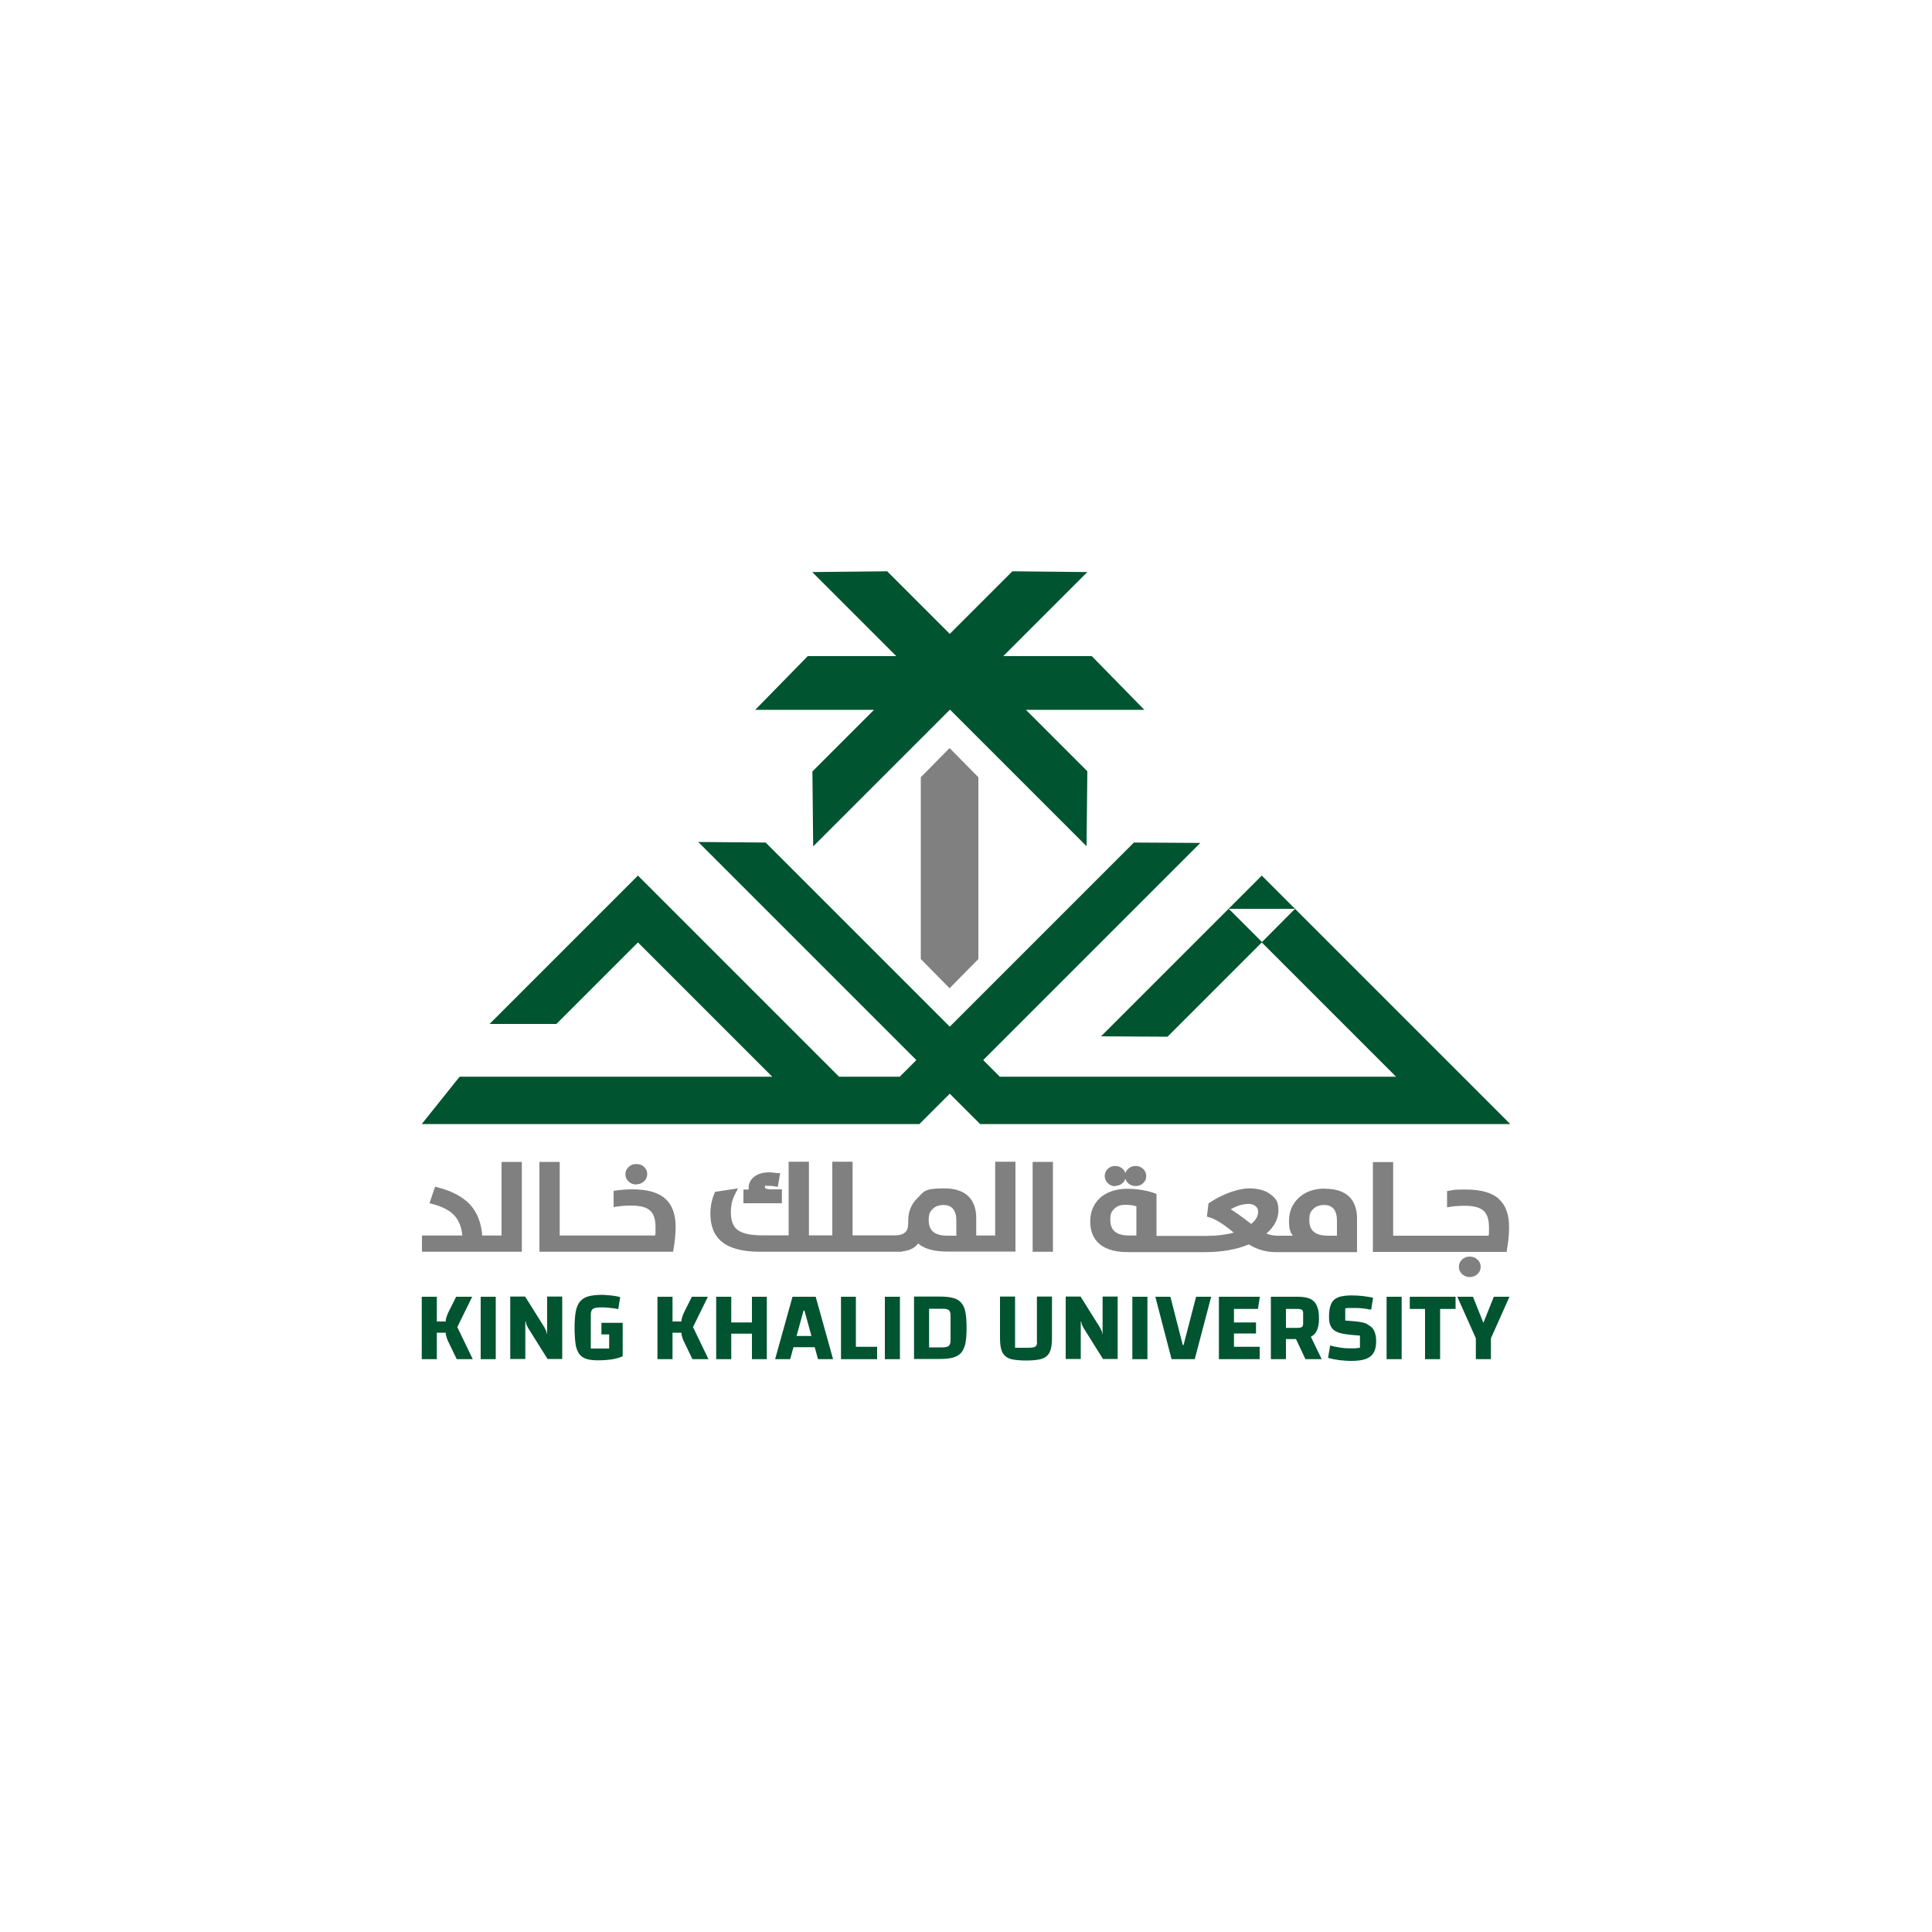 <?xml version="1.0" encoding="UTF-8"?>
<svg id="Layer_1" data-name="Layer 1" xmlns="http://www.w3.org/2000/svg" version="1.1" viewBox="0 0 1000 1000">
  <defs>
    <style>
      .cls-1 {
        fill: gray;
      }

      .cls-1, .cls-2 {
        stroke-width: 0px;
      }

      .cls-2 {
        fill: #005430;
      }
    </style>
  </defs>
  <g>
    <polygon class="cls-1" points="491.5 387.2 476.6 402.3 476.6 496.4 491.5 511.5 506.4 496.4 506.4 402.3 491.5 387.2"/>
    <line class="cls-2" x1="451.8" y1="407.1" x2="464.2" y2="394.7"/>
    <line class="cls-2" x1="531" y1="407" x2="518.7" y2="394.6"/>
    <path class="cls-2" d="M530.8,367.4h61.5l-27.2-27.8h-45.8,0s12.4-12.4,12.4-12.4l9.9-9.9,21.2-21.2-38.8-.4-32.4,32.4-32.4-32.4-38.8.4,21.2,21.2,9.9,9.9,12.4,12.4h-45.8l-27.2,27.8h61.5l-31.9,31.9.4,38.8,21.2-21.2,31.7-31.7,17.9-17.9h0s0,0,0,0h0,0s17.3,17.3,17.3,17.3l32.2,32.2,21.2,21.2.4-38.8-31.8-31.8h0ZM491.5,367.4h0s0,0,0,0Z"/>
    <path class="cls-2" d="M781.7,581.8l-128.6-128.6-83.2,83.2,34.4.2,48.8-48.8,69.5,69.5h-205.1l-8.6-8.6,112.4-112.4-34.4-.2-95.3,95.3-95.3-95.3-34.9-.3,112.9,112.9-8.6,8.6h-31.4l-104.1-104.1-76.8,76.8h34.6l42.2-42.2,69.5,69.5h-161.8l-19.6,24.5h257.6l15.7-15.7,15.7,15.7h274.2ZM653.2,487.6l-17.2-17.2h34.3c0,0-17.1,17.2-17.1,17.2Z"/>
  </g>
  <g>
    <path class="cls-2" d="M244.4,671.2h-8.3l-3.7,7.4c-.5,1-.9,1.9-1.2,2.8-.3.9-.5,1.8-.5,2.6h-4.6v-12.8h-7.8v32.3h7.8v-13.7h4.6c0,.8.2,1.6.5,2.6s.7,1.9,1.2,2.8l4,8.3h8.3l-8-16.6,7.7-15.7Z"/>
    <rect class="cls-2" x="248.8" y="671.2" width="7.8" height="32.3"/>
    <path class="cls-2" d="M283.3,690.4h-.3c0-.5,0-1-.3-1.5s-.5-1.1-1-2l-9.9-15.8h-7.7v32.3h7.8v-19.3h.3c0,.5.1,1,.3,1.5s.5,1.1,1,2l9.9,15.8h7.6v-32.3h-7.8v19.3Z"/>
    <path class="cls-2" d="M311.4,690.7h3.9v7.3h-9.5v-17.5c0-1.6.4-2.6,1.2-3.1.8-.5,2.2-.7,4.2-.7s1.6,0,2.6.1c1,0,2.1.2,3.2.3,1.1.1,2.1.3,3,.5l1-6.2c-.7-.2-1.5-.4-2.7-.6-1.1-.2-2.3-.3-3.5-.4-1.2-.1-2.4-.2-3.4-.2-2.8,0-5.1.3-6.9.8-1.8.5-3.2,1.4-4.3,2.7-1.1,1.3-1.8,3-2.2,5.2-.4,2.2-.6,5-.6,8.3s.2,6.2.5,8.4,1,3.9,1.9,5.2c.9,1.2,2.2,2.1,3.8,2.6,1.6.5,3.7.7,6.1.7s5-.2,7-.5c2-.3,3.8-.8,5.6-1.6v-17.3h-11v5.8Z"/>
    <path class="cls-2" d="M366.4,671.2h-8.3l-3.7,7.4c-.5,1-.9,1.9-1.2,2.8-.3.9-.5,1.8-.5,2.6h-4.6v-12.8h-7.8v32.3h7.8v-13.7h4.6c0,.8.2,1.6.5,2.6s.7,1.9,1.2,2.8l4,8.3h8.3l-8-16.6,7.7-15.7Z"/>
    <polygon class="cls-2" points="389.2 684.5 378.5 684.5 378.5 671.2 370.7 671.2 370.7 703.5 378.5 703.5 378.5 690.3 389.2 690.3 389.2 703.5 396.9 703.5 396.9 671.2 389.2 671.2 389.2 684.5"/>
    <path class="cls-2" d="M410.2,671.2l-9,32.3h7.8l1.7-6.2h11l1.7,6.2h7.8l-9-32.3h-11.9ZM412.3,691.5l3.6-13.1h.5l3.6,13.1h-7.8Z"/>
    <polygon class="cls-2" points="443 671.2 435.3 671.2 435.3 703.5 454 703.5 454 697.1 443 697.1 443 671.2"/>
    <rect class="cls-2" x="458" y="671.2" width="7.8" height="32.3"/>
    <path class="cls-2" d="M497.5,674.3c-1-1.2-2.4-2-4.3-2.5-1.8-.5-4.2-.7-7-.7h-13.1v32.3h13.1c2.8,0,5.2-.2,7-.7,1.8-.5,3.2-1.3,4.3-2.5,1-1.2,1.7-2.8,2.2-4.9.4-2.1.6-4.8.6-8s-.2-6-.6-8.1c-.4-2.1-1.1-3.7-2.2-4.9ZM492,693.8c0,1.3-.3,2.3-.9,2.8-.6.5-1.6.8-3.2.8h-7v-20h7c1.5,0,2.6.2,3.2.7s.9,1.4.9,2.8v13Z"/>
    <path class="cls-2" d="M536.8,694.9c0,.7-.2,1.3-.5,1.7-.3.4-.9.7-1.6.8-.8.2-1.9.2-3.4.2h-5.9v-26.5h-7.8v21.4c0,2.3.2,4.3.6,5.8.4,1.5,1.1,2.7,2.1,3.6,1,.9,2.4,1.5,4.1,1.8,1.7.3,4,.5,6.7.5s4.9-.2,6.6-.5c1.7-.3,3.1-.9,4.1-1.8,1-.9,1.7-2.1,2.1-3.6.4-1.5.6-3.5.6-5.8v-21.4h-7.8v23.8Z"/>
    <path class="cls-2" d="M570.8,690.4h-.3c0-.5,0-1-.3-1.5s-.5-1.1-1-2l-9.9-15.8h-7.7v32.3h7.8v-19.3h.3c0,.5.1,1,.3,1.5s.5,1.1,1,2l9.9,15.8h7.6v-32.3h-7.8v19.3Z"/>
    <rect class="cls-2" x="586.1" y="671.2" width="7.8" height="32.3"/>
    <polygon class="cls-2" points="612.6 696.2 612.2 696.2 605.8 671.2 598 671.2 606.4 703.5 618.4 703.5 626.9 671.2 619.1 671.2 612.6 696.2"/>
    <polygon class="cls-2" points="651.1 677.5 652.1 671.2 630.9 671.2 630.9 703.5 652 703.5 652 697.1 638.7 697.1 638.7 690.2 650.1 690.2 650.1 684.5 638.7 684.5 638.7 677.5 651.1 677.5"/>
    <path class="cls-2" d="M680.3,690.6c1.6-1.7,2.4-4.3,2.4-8s-.4-5-1.1-6.7c-.7-1.7-1.9-2.9-3.4-3.6s-3.7-1.1-6.3-1.1h-14.1v32.3h7.8v-10.4h5.2l4.9,10.4h8.4l-5.6-11.6c.7-.4,1.3-.8,1.8-1.3ZM665.6,677.5h6.1c1.1,0,1.8.2,2.2.5.4.3.6.9.6,1.7v5.4c0,.8-.2,1.4-.6,1.7-.4.3-1.1.5-2.2.5h-6.1v-9.8Z"/>
    <path class="cls-2" d="M707.7,685.3c-1.6-.7-3.9-1.2-6.6-1.4l-4.8-.4v-6.3c.7-.1,1.4-.2,2-.2.6,0,1.4,0,2.4,0,1.6,0,3,0,4.4.2,1.4.1,2.9.4,4.6.7l1-6.2c-1.9-.4-3.7-.7-5.6-.9-1.9-.2-3.8-.3-5.8-.3s-5,.3-6.7,1c-1.7.7-2.9,1.8-3.6,3.4-.7,1.6-1.1,3.7-1.1,6.4s.2,3.1.5,4.2c.4,1.1,1,2.1,1.8,2.8.9.7,2,1.3,3.5,1.7,1.5.4,3.3.7,5.4.9l4.8.4v6.3c-1,.1-1.9.2-2.6.3-.7,0-1.6,0-2.4,0-1.7,0-3.5-.1-5.3-.4-1.8-.3-3.5-.6-5.1-1.1l-1.1,6.4c1.9.6,3.9.9,5.8,1.2,2,.2,4,.4,6.2.4,3.1,0,5.6-.3,7.5-1,1.9-.7,3.3-1.8,4.1-3.3.9-1.5,1.3-3.5,1.3-5.9s-.4-4.1-1.1-5.5c-.7-1.4-1.9-2.5-3.6-3.2Z"/>
    <rect class="cls-2" x="717.7" y="671.2" width="7.8" height="32.3"/>
    <polygon class="cls-2" points="729.7 677.5 737.6 677.5 737.6 703.5 745.4 703.5 745.4 677.5 753.4 677.5 753.4 671.2 729.7 671.2 729.7 677.5"/>
    <polygon class="cls-2" points="773.2 671.2 767.8 684.7 762.4 671.2 754.3 671.2 763.9 692.7 763.9 703.5 771.7 703.5 771.7 692.7 781.3 671.2 773.2 671.2"/>
  </g>
  <g>
    <path class="cls-1" d="M259.5,639.5h-9.9c-.5-6.6-2.6-11.9-6.2-15.9-3.7-4-9.3-7.1-16.8-9l-1.4-.4-2.9,8.6,1.6.4c5.3,1.4,9.3,3.5,11.7,6.4,2.1,2.5,3.3,5.8,3.7,9.9h-20.9v8.4h51.7v-46.5h-10.5v38.1Z"/>
    <path class="cls-1" d="M327.4,615.6c-2.8,0-5.6.2-8.5.6l-1.3.2v8.4l1.8-.3c2.1-.3,4.6-.5,7.4-.5,4.7,0,8,.9,9.9,2.8,1.8,1.7,2.6,4.6,2.6,8.6s0,2.7-.2,4.1h-49.4v-38.1h-10.5v46.5h69.2l.2-1.3c.7-4,1.1-7.9,1.1-11.6,0-6.5-1.8-11.4-5.3-14.5-3.6-3.3-9.4-4.9-17.1-4.9Z"/>
    <path class="cls-1" d="M329.3,613c1.6,0,2.9-.5,4-1.5,1.1-1,1.7-2.3,1.7-3.8s-.6-2.8-1.7-3.8c-1.1-1-2.4-1.4-4-1.4s-2.9.5-3.9,1.5c-1.1,1-1.7,2.3-1.7,3.8s.6,2.8,1.7,3.8c1.1,1,2.4,1.5,3.9,1.5Z"/>
    <path class="cls-1" d="M404.7,615.6h-5.3c-.8,0-3.5,0-3.5-1.1s0-.7,2-.7,1.8,0,3.2.3l1.5.2,1.2-7.1h-1.6c-1.9-.3-3.2-.4-3.9-.4-3.4,0-6.2.8-8.1,2.4-1.8,1.5-2.7,3.4-2.7,5.6s0,.6,0,.9c-.4,0-.8,0-1.2,0h-1.5v7.1h19.9v-7.1Z"/>
    <path class="cls-1" d="M515.3,639.5h-10v-8.9c0-10.1-5.7-15.5-16.5-15.5s-10.5,1.7-13.9,5c-3.2,3.1-4.8,7-4.8,11.6s-.6,5.2-1.8,6.3c-1,.9-2.6,1.4-4.8,1.4h-22.2v-38.1h-10.5v38.1h-12.1v-38.1h-10.5v38.1h-13.8c-6.1,0-10.5-1-12.9-3-2.1-1.7-3.2-4.7-3.2-8.9s.8-6.7,2.3-9.7l1.4-2.7-11.9,1.8-.3.8c-1.4,3.2-2.1,6.7-2.1,10.6,0,6.4,2,11.3,6,14.5,4.2,3.4,10.8,5.1,19.7,5.1h73.6v-.2c3.9-.4,6.6-1.8,8.2-4.1,3.2,2.8,8.2,4.2,15.1,4.2h35.3v-46.5h-10.5v38.1ZM482.7,625.8c1.4-1.4,3.2-2.1,5.7-2.1s6.6.9,6.6,8.1v7.8h-4.5c-8.8,0-9.8-4.6-9.8-8.1s.7-4.3,2-5.7Z"/>
    <rect class="cls-1" x="534.5" y="601.4" width="10.5" height="46.5"/>
    <path class="cls-1" d="M577.2,613.8c1.5,0,2.9-.5,3.9-1.5.7-.6,1.1-1.4,1.4-2.2.3.9.7,1.6,1.4,2.3,1.1,1,2.4,1.5,3.9,1.5s2.8-.5,3.9-1.5c1.1-1,1.6-2.3,1.6-3.7s-.6-2.7-1.6-3.7c-1.1-1-2.4-1.5-3.9-1.5s-2.8.5-3.9,1.5c-.7.6-1.1,1.4-1.4,2.2-.3-.8-.7-1.6-1.4-2.2-1.1-1-2.4-1.5-3.9-1.5s-2.8.5-3.8,1.5c-1.1,1-1.6,2.3-1.6,3.7s.6,2.8,1.7,3.8c1.1,1,2.3,1.5,3.8,1.5Z"/>
    <path class="cls-1" d="M685.9,615.2c-5.8,0-10.5,1.7-13.9,5-3.2,3.1-4.8,7-4.8,11.6s.6,5.7,1.9,7.8h-7.8c-2,0-4-.4-5.8-1.1,4.1-3.6,6.2-7.6,6.2-12.1s-1.3-6-3.8-8c-2.7-2.2-6.5-3.3-11.4-3.3s-13.2,2.5-20.4,7.4l-.6.4-.8,6.8,1.3.4c3,.8,7.3,3.5,12.6,7.9-4.1,1.1-8.8,1.7-14.2,1.7h-25.8v-21.7l-1-.4c-4.2-1.5-9.1-2.3-14.4-2.3s-10.8,1.7-14.2,5.1c-3.1,3.1-4.7,7-4.7,11.8,0,7.2,3.4,15.9,19.5,15.9h40.1c8.6,0,16.2-1.4,22.5-4,4.3,2.7,9,4,14,4h42v-17.3c0-10.1-5.7-15.5-16.5-15.5ZM679.7,625.8c1.4-1.4,3.2-2.1,5.7-2.1s6.6.9,6.6,8.1v7.8h-4.5c-8.8,0-9.8-4.6-9.8-8.1s.7-4.3,2-5.7ZM645.7,623.1c1.9,0,3.3.4,4.3,1.3.8.7,1.2,1.6,1.2,2.8,0,2.3-1.2,4.4-3.6,6.3-5.4-4.2-8.6-6.4-10.6-7.6,3.3-1.8,6.2-2.7,8.7-2.7ZM576.7,625.7c1.4-1.4,3.2-2.1,5.7-2.1s4.2.3,5.8.8v15.1h-3.7c-8.8,0-9.8-4.7-9.8-8.2s.7-4.2,2-5.6Z"/>
    <path class="cls-1" d="M775.9,620.6h0c-3.6-3.3-9.4-4.9-17.1-4.9s-5.6.2-8.5.6l-1.3.2v8.4l1.8-.3c2.1-.3,4.6-.5,7.4-.5,4.7,0,8,.9,9.9,2.8,1.8,1.7,2.6,4.6,2.6,8.6s0,2.7-.2,4.1h-49.4v-38.1h-10.5v46.5h69.2l.2-1.3c.7-4,1.1-7.9,1.1-11.6,0-6.5-1.8-11.4-5.3-14.5Z"/>
    <path class="cls-1" d="M760.7,650.4c-1.5,0-2.9.5-3.9,1.5-1.1,1-1.7,2.3-1.7,3.8s.6,2.8,1.7,3.8c1.1,1,2.4,1.5,3.9,1.5s2.9-.5,4-1.5c1.1-1,1.7-2.3,1.7-3.8s-.6-2.8-1.7-3.8c-1.1-1-2.4-1.5-4-1.5Z"/>
  </g>
</svg>